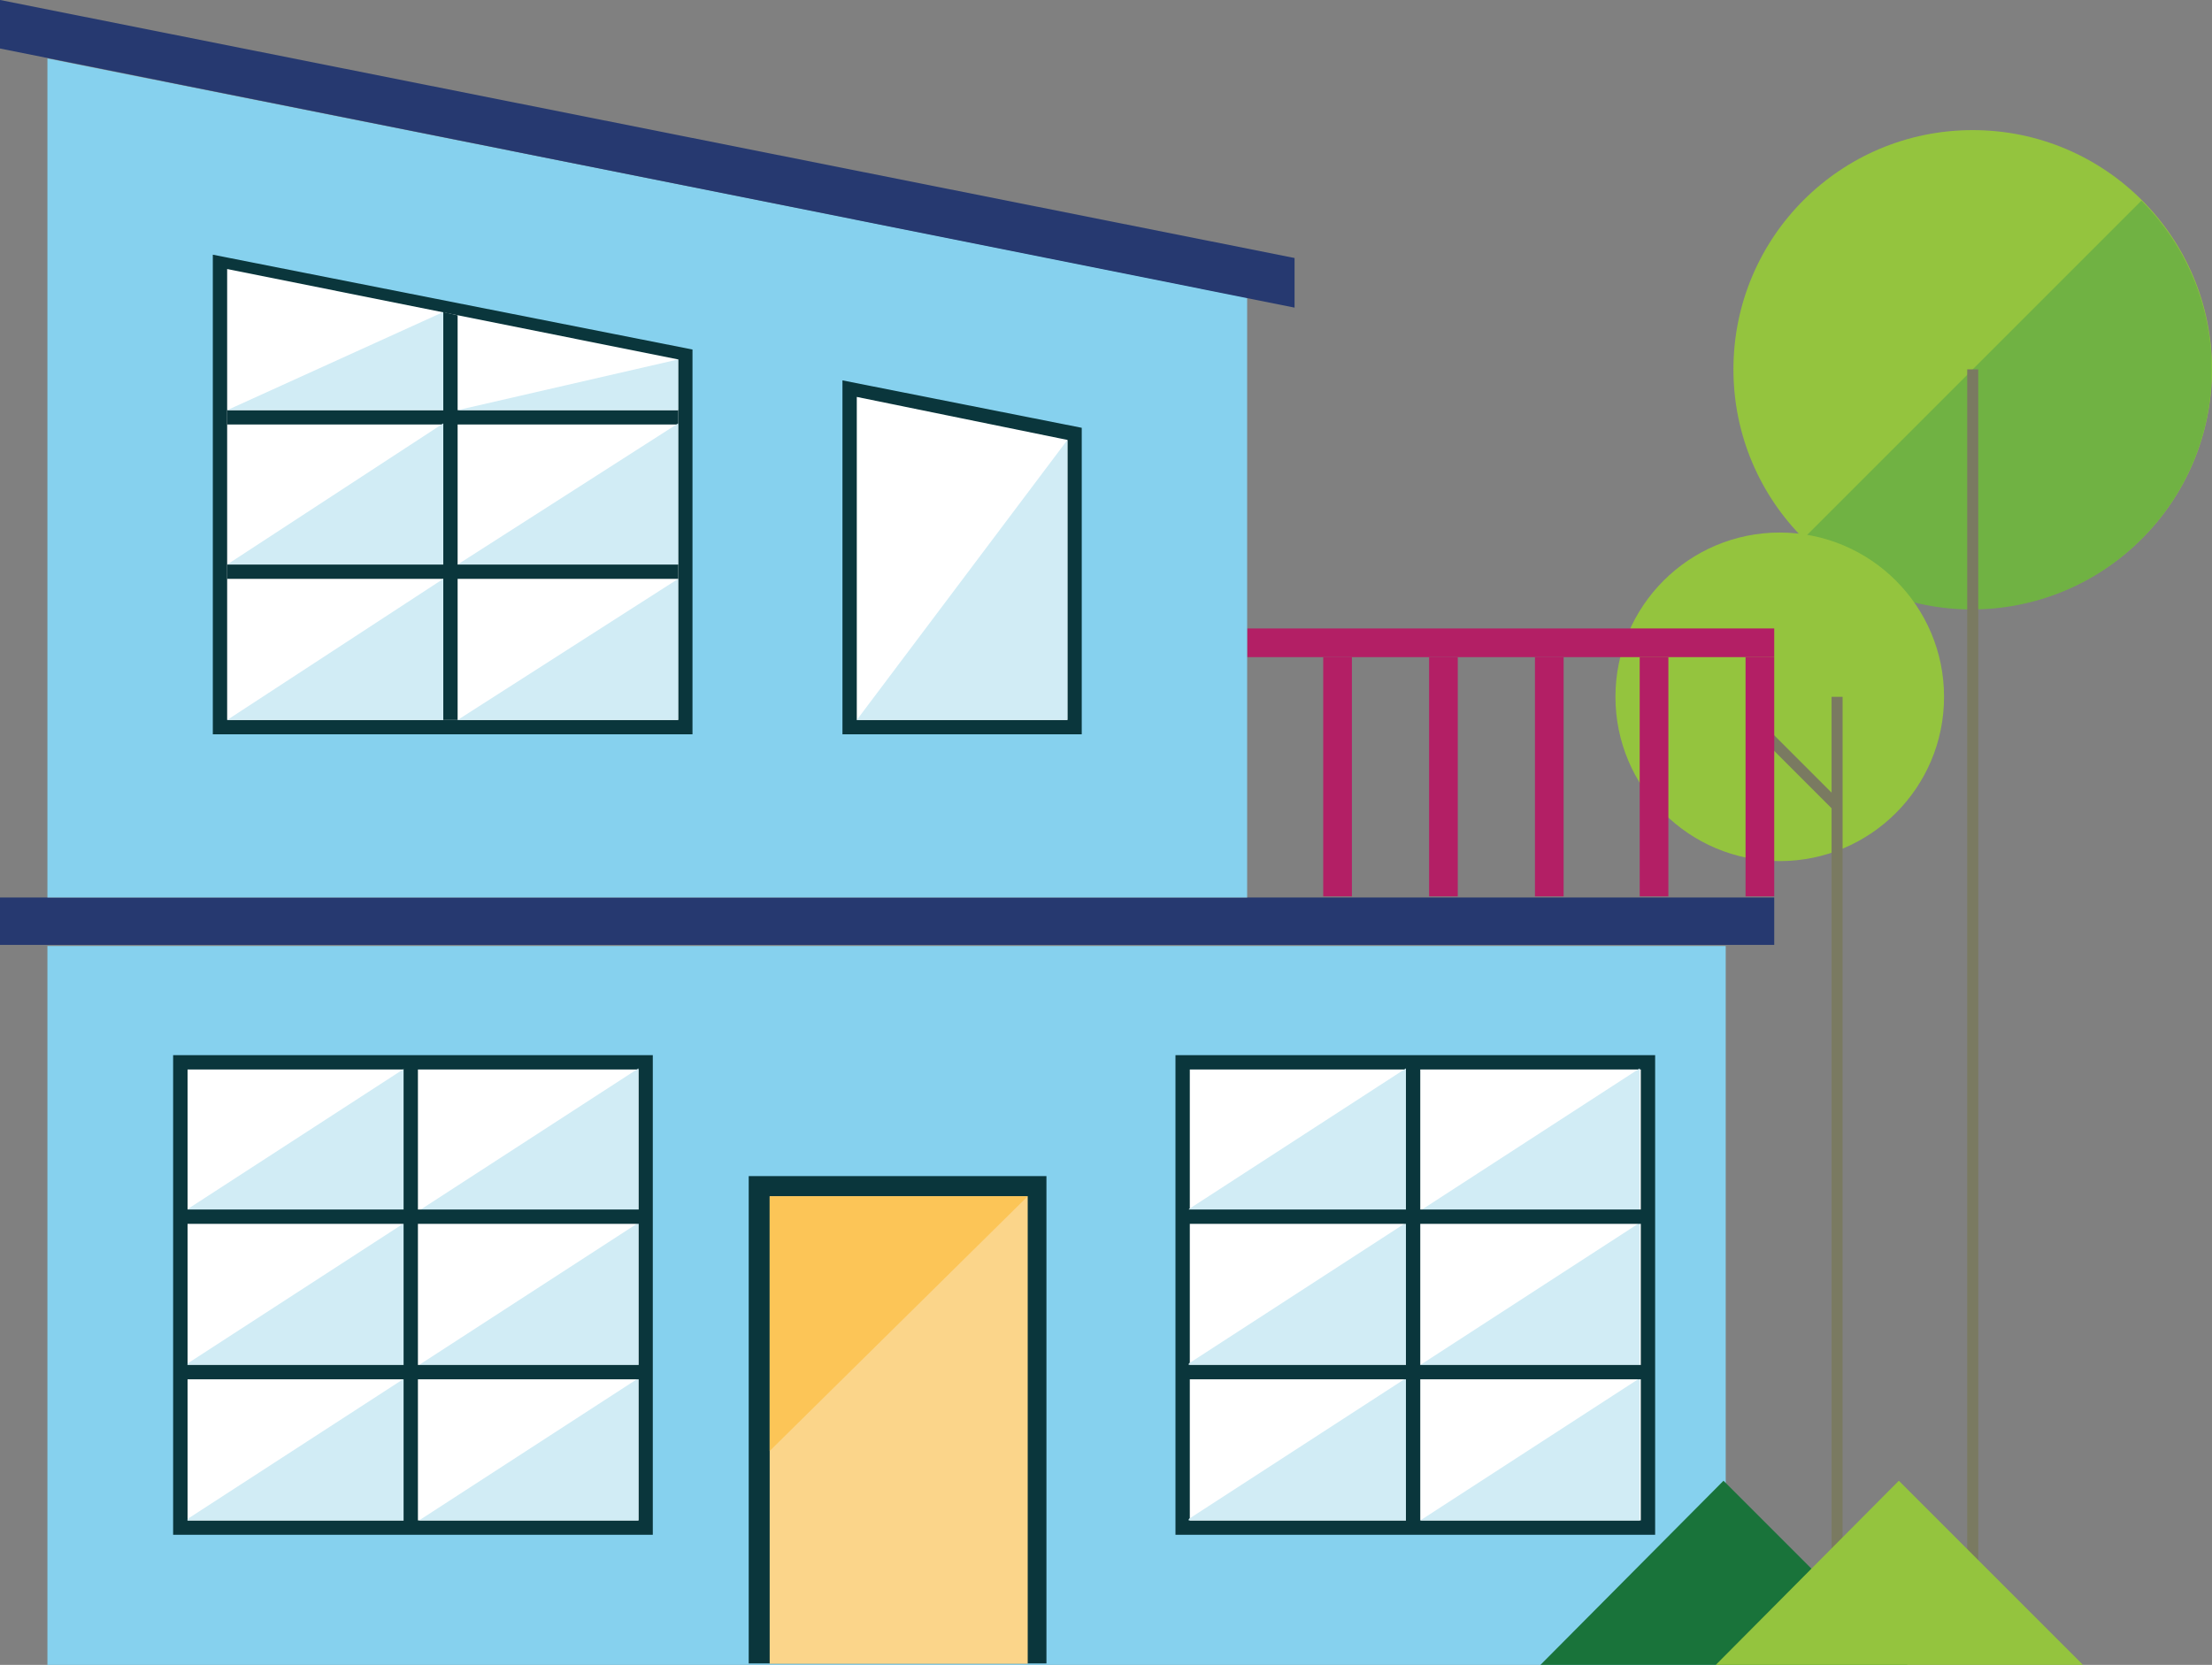<?xml version="1.0" encoding="utf-8"?>
<!-- Generator: Adobe Illustrator 27.7.0, SVG Export Plug-In . SVG Version: 6.00 Build 0)  -->
<svg version="1.1" id="Layer_1" xmlns="http://www.w3.org/2000/svg" xmlns:xlink="http://www.w3.org/1999/xlink" x="0px" y="0px"
	 viewBox="0 0 200.6 151" style="enable-background:new 0 0 200.6 151;" xml:space="preserve">
<rect x="0" y="0" width="200.6" height="151" fill="#808080" stroke="none"/>
<style type="text/css">
	.st0{fill:#94C43E;}
	.st1{fill:#70B243;}
	.st2{fill:none;stroke:#7A7A61;stroke-width:1;stroke-miterlimit:10;}
	.st3{fill:#86D1EE;}
	.st4{fill:#263970;}
	.st5{fill:#0A363C;}
	.st6{fill:#FFFFFF;}
	.st7{fill:#B31F65;}
	.st8{fill:#19733A;}
	.st9{fill:#D1ECF5;}
	.st10{fill:#FBD58A;}
	.st11{fill:#FCC557;}
</style>
<g>
	<g>
		<ellipse class="st0" cx="178.9" cy="33.5" rx="21.7" ry="21.7"/>
		<path class="st1" d="M194.2,18.2c8.5,8.5,8.5,22.2,0,30.7c-8.5,8.5-22.3,8.5-30.7,0L194.2,18.2z"/>
		<ellipse class="st0" cx="161.4" cy="63.2" rx="14.9" ry="14.9"/>
		<line class="st2" x1="166.6" y1="149.9" x2="166.6" y2="63.2"/>
		<line class="st2" x1="166.6" y1="73.1" x2="159.8" y2="66.3"/>
		<line class="st2" x1="178.9" y1="33.5" x2="178.9" y2="148.5"/>
	</g>
	<rect x="4.3" y="85.8" class="st3" width="152.2" height="65.2"/>
	<rect y="81.4" class="st4" width="160.9" height="4.3"/>
	<rect x="106.6" y="95.7" class="st5" width="43.5" height="43.5"/>
	<rect x="107.9" y="97" class="st6" width="40.9" height="40.9"/>
	<g>
		<rect x="158.3" y="59.6" class="st7" width="2.6" height="21.7"/>
		<rect x="120" y="59.6" class="st7" width="2.6" height="21.7"/>
		<rect x="129.6" y="59.6" class="st7" width="2.6" height="21.7"/>
		<rect x="139.2" y="59.6" class="st7" width="2.6" height="21.7"/>
		<rect x="148.7" y="59.6" class="st7" width="2.6" height="21.7"/>
		<rect x="113.1" y="57" class="st7" width="47.8" height="2.6"/>
	</g>
	<polygon class="st3" points="113.1,81.4 4.3,81.4 4.3,5.3 113.1,27 	"/>
	<polygon class="st4" points="117.4,23.4 0,0 0,4.4 117.4,27.9 	"/>
	<polygon class="st5" points="62.8,66.6 19.3,66.6 19.3,23.1 62.8,31.7 	"/>
	<polygon class="st6" points="61.5,65.3 20.6,65.3 20.6,24.4 61.5,32.6 	"/>
	<g>
		<polygon class="st5" points="40.2,28.3 40.2,65.3 41.5,65.3 41.5,28.6 		"/>
		<rect x="20.6" y="37.2" class="st5" width="40.9" height="1.3"/>
		<rect x="20.6" y="51.2" class="st5" width="40.9" height="1.3"/>
	</g>
	<polygon class="st5" points="98.1,66.6 76.4,66.6 76.4,34.5 98.1,38.8 	"/>
	<polygon class="st6" points="96.8,65.3 77.7,65.3 77.7,36 96.8,39.9 	"/>
	<polygon class="st8" points="156.3,134.3 173,151 139.7,151 	"/>
	<polygon class="st0" points="172.2,134.3 188.9,151 155.6,151 	"/>
	<g>
		<polygon class="st9" points="128.8,137.9 148.7,137.9 148.7,125 		"/>
	</g>
	<g>
		<polygon class="st9" points="128.8,123.8 148.7,123.8 148.7,110.9 		"/>
	</g>
	<g>
		<polygon class="st9" points="128.8,109.8 148.7,109.8 148.7,96.9 		"/>
	</g>
	<g>
		<polygon class="st9" points="107.6,137.9 127.5,137.9 127.5,125 		"/>
	</g>
	<g>
		<polygon class="st9" points="107.6,123.8 127.5,123.8 127.5,110.9 		"/>
	</g>
	<g>
		<polygon class="st9" points="107.6,109.8 127.5,109.8 127.5,96.9 		"/>
	</g>
	<g>
		<polygon class="st9" points="77.7,65.3 96.8,65.3 96.8,39.9 		"/>
	</g>
	<rect x="127.5" y="96.5" class="st5" width="1.3" height="41.8"/>
	<rect x="106.7" y="96.5" class="st5" width="1.1" height="41.8"/>
	<rect x="107.2" y="109.7" class="st5" width="42.2" height="1.3"/>
	<rect x="107.3" y="123.8" class="st5" width="41.9" height="1.3"/>
	<rect x="15.7" y="95.7" class="st5" width="43.5" height="43.5"/>
	<rect x="17" y="97" class="st6" width="40.9" height="40.9"/>
	<g>
		<polygon class="st9" points="38,137.9 57.9,137.9 57.9,125 		"/>
	</g>
	<g>
		<polygon class="st9" points="38,123.8 57.9,123.8 57.9,110.9 		"/>
	</g>
	<g>
		<polygon class="st9" points="38,109.8 57.9,109.8 57.9,96.9 		"/>
	</g>
	<g>
		<polygon class="st9" points="41.5,65.3 61.5,65.3 61.5,52.5 		"/>
	</g>
	<g>
		<polygon class="st9" points="41.5,51.2 61.5,51.2 61.5,38.4 		"/>
	</g>
	<g>
		<polygon class="st9" points="20.6,65.3 40.2,65.3 40.2,52.5 		"/>
	</g>
	<g>
		<polygon class="st9" points="20.6,51.2 40.2,51.2 40.2,38.4 		"/>
	</g>
	<g>
		<polygon class="st9" points="20.6,37.2 40.2,37.2 40.2,28.3 		"/>
	</g>
	<g>
		<polygon class="st9" points="41.5,37.2 61.5,37.2 61.5,32.6 		"/>
	</g>
	<g>
		<polygon class="st9" points="16.8,137.9 36.7,137.9 36.7,125 		"/>
	</g>
	<g>
		<polygon class="st9" points="16.8,123.8 36.7,123.8 36.7,110.9 		"/>
	</g>
	<g>
		<polygon class="st9" points="16.8,109.8 36.7,109.8 36.7,96.9 		"/>
	</g>
	<rect x="36.6" y="96.5" class="st5" width="1.3" height="41.8"/>
	<rect x="15.9" y="96.5" class="st5" width="1.1" height="41.8"/>
	<rect x="16.4" y="109.7" class="st5" width="42.2" height="1.3"/>
	<rect x="16.5" y="123.8" class="st5" width="41.9" height="1.3"/>
	
		<rect x="59.3" y="115.4" transform="matrix(-1.836970e-16 1 -1 -1.836970e-16 210.299 47.37)" class="st5" width="44.2" height="27"/>
	<rect x="69.8" y="108.5" class="st10" width="23.4" height="42.4"/>
	<polygon class="st11" points="69.8,131.6 69.8,108.5 93.2,108.5 	"/>
</g>
</svg>
